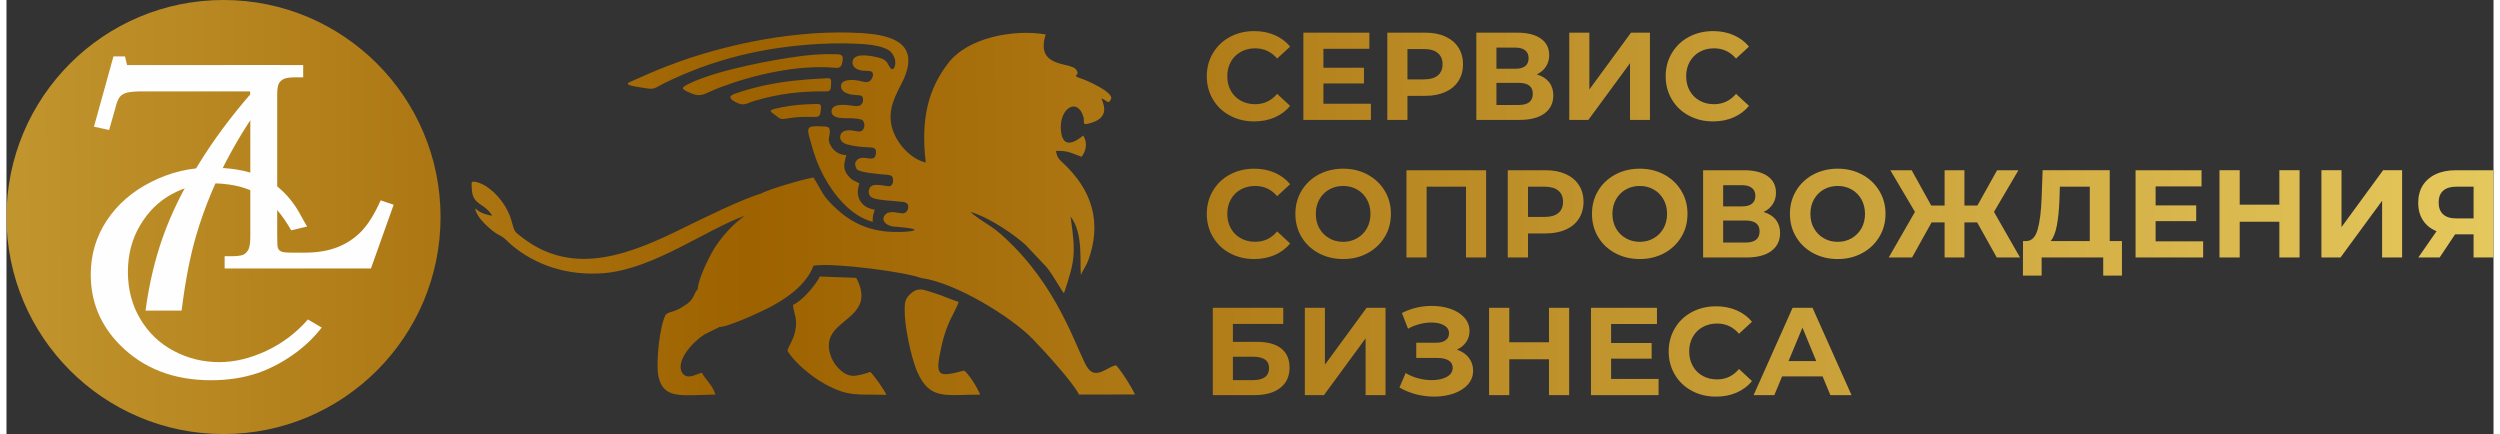 <?xml version="1.0" encoding="UTF-8"?> <!-- Creator: CorelDRAW 2020 (64-Bit) --> <svg xmlns="http://www.w3.org/2000/svg" xmlns:xlink="http://www.w3.org/1999/xlink" xmlns:xodm="http://www.corel.com/coreldraw/odm/2003" xml:space="preserve" width="599px" height="104px" style="shape-rendering:geometricPrecision; text-rendering:geometricPrecision; image-rendering:optimizeQuality; fill-rule:evenodd; clip-rule:evenodd" viewBox="0 0 447.78 78.15"><rect x="0" y="0" width="447.78" height="78.15" fill="#333333" stroke="none"/> <defs> <style type="text/css"> <![CDATA[ .fil1 {fill:#FEFEFE;fill-rule:nonzero} .fil0 {fill:url(#id0);fill-rule:nonzero} ]]> </style> <linearGradient id="id0" gradientUnits="userSpaceOnUse" x1="-181.43" y1="38.88" x2="504.68" y2="36"> <stop offset="0" style="stop-opacity:1; stop-color:#F2DB6E"></stop> <stop offset="0.459" style="stop-opacity:1; stop-color:#9E6200"></stop> <stop offset="1" style="stop-opacity:1; stop-color:#F2DB6E"></stop> </linearGradient> </defs> <g id="Слой_x0020_1">  <path class="fil0" d="M155.54 66.97c-2.56,0.78 -3.89,1.33 -5.88,-0.81 -1.17,-1.24 -2.33,-3.9 -1.01,-6.04 1.83,-2.98 7.51,-4.13 4.34,-10.09l-6.55 -0.25c-0.76,1.59 -3.22,4.43 -4.84,5.12 0.2,1.84 0.85,2.34 0.42,4.63 -0.31,1.68 -1.19,2.67 -1.41,3.62 1.23,2.11 4.43,4.74 6.82,6.03 4.29,2.33 5.8,1.75 10.98,1.91 -0.38,-1 -2.39,-3.69 -2.87,-4.12l0 0zm69.09 -45.11c-1.61,0 -3.05,-0.35 -4.35,-1.05 -1.3,-0.69 -2.31,-1.65 -3.05,-2.89 -0.74,-1.23 -1.12,-2.63 -1.12,-4.19 0,-1.56 0.38,-2.95 1.12,-4.18 0.74,-1.24 1.75,-2.21 3.05,-2.9 1.3,-0.7 2.75,-1.05 4.37,-1.05 1.36,0 2.59,0.24 3.69,0.72 1.1,0.48 2.03,1.17 2.77,2.07l-2.33 2.15c-1.06,-1.22 -2.38,-1.84 -3.95,-1.84 -0.97,0 -1.84,0.21 -2.61,0.64 -0.76,0.43 -1.36,1.02 -1.78,1.78 -0.43,0.77 -0.64,1.64 -0.64,2.61 0,0.98 0.21,1.84 0.64,2.61 0.42,0.76 1.02,1.36 1.78,1.78 0.77,0.43 1.64,0.64 2.61,0.64 1.57,0 2.89,-0.62 3.95,-1.86l2.33 2.16c-0.74,0.9 -1.67,1.6 -2.78,2.08 -1.11,0.48 -2.34,0.72 -3.7,0.72l0 0zm21.03 -3.19l0 2.92 -12.16 0 0 -15.71 11.88 0 0 2.91 -8.27 0 0 3.41 7.3 0 0 2.83 -7.3 0 0 3.65 8.55 0 0 -0.01zm9.75 -12.79c1.4,0 2.61,0.22 3.63,0.69 1.02,0.46 1.82,1.12 2.37,1.98 0.55,0.85 0.83,1.86 0.83,3.03 0,1.15 -0.28,2.16 -0.83,3.01 -0.55,0.87 -1.35,1.52 -2.37,1.98 -1.02,0.46 -2.23,0.69 -3.63,0.69l-3.17 0 0 4.33 -3.63 0 0 -15.71 6.8 0 0 0zm-0.2 8.41c1.1,0 1.92,-0.23 2.49,-0.7 0.57,-0.47 0.86,-1.15 0.86,-2.01 0,-0.89 -0.29,-1.57 -0.86,-2.03 -0.57,-0.48 -1.39,-0.72 -2.49,-0.72l-2.97 0 0 5.46 2.97 0zm20.32 -0.89c0.96,0.28 1.7,0.75 2.21,1.39 0.5,0.64 0.76,1.44 0.76,2.38 0,1.39 -0.53,2.48 -1.58,3.25 -1.06,0.78 -2.57,1.17 -4.53,1.17l-7.75 0 0 -15.71 7.32 0c1.83,0 3.25,0.34 4.27,1.05 1.02,0.7 1.53,1.7 1.53,3.01 0,0.77 -0.2,1.46 -0.58,2.05 -0.39,0.59 -0.94,1.06 -1.65,1.41l0 0zm-7.27 -1.02l3.39 0c0.8,0 1.39,-0.16 1.8,-0.48 0.4,-0.32 0.6,-0.8 0.6,-1.42 0,-0.62 -0.2,-1.09 -0.62,-1.42 -0.41,-0.33 -1,-0.49 -1.78,-0.49l-3.39 0 0 3.81 0 0zm4 6.52c1.71,0 2.55,-0.68 2.55,-2.02 0,-1.31 -0.84,-1.96 -2.55,-1.96l-4 0 0 3.98 4 0 0 0zm9.11 -13.02l3.62 0 0 10.23 7.5 -10.23 3.41 0 0 15.71 -3.59 0 0 -10.21 -7.5 10.21 -3.44 0 0 -15.71 0 0zm25.88 15.98c-1.61,0 -3.05,-0.35 -4.35,-1.05 -1.3,-0.69 -2.31,-1.65 -3.05,-2.89 -0.74,-1.23 -1.12,-2.63 -1.12,-4.19 0,-1.56 0.38,-2.95 1.12,-4.18 0.74,-1.24 1.75,-2.21 3.05,-2.9 1.3,-0.7 2.75,-1.05 4.37,-1.05 1.36,0 2.59,0.24 3.69,0.72 1.1,0.48 2.03,1.17 2.77,2.07l-2.33 2.15c-1.06,-1.22 -2.38,-1.84 -3.95,-1.84 -0.98,0 -1.84,0.21 -2.61,0.64 -0.76,0.43 -1.36,1.02 -1.78,1.78 -0.43,0.77 -0.64,1.64 -0.64,2.61 0,0.98 0.21,1.84 0.64,2.61 0.42,0.76 1.02,1.36 1.78,1.78 0.77,0.43 1.63,0.64 2.61,0.64 1.57,0 2.89,-0.62 3.95,-1.86l2.33 2.16c-0.74,0.9 -1.67,1.6 -2.78,2.08 -1.11,0.48 -2.34,0.72 -3.7,0.72l0 0zm-82.62 24.78c-1.61,0 -3.05,-0.36 -4.35,-1.05 -1.3,-0.69 -2.31,-1.66 -3.05,-2.9 -0.74,-1.23 -1.12,-2.63 -1.12,-4.19 0,-1.55 0.38,-2.95 1.12,-4.18 0.74,-1.24 1.75,-2.2 3.05,-2.9 1.3,-0.69 2.75,-1.05 4.37,-1.05 1.36,0 2.59,0.25 3.69,0.72 1.1,0.49 2.03,1.17 2.77,2.07l-2.33 2.16c-1.06,-1.23 -2.38,-1.84 -3.95,-1.84 -0.97,0 -1.84,0.21 -2.61,0.64 -0.76,0.42 -1.36,1.02 -1.78,1.78 -0.43,0.77 -0.64,1.63 -0.64,2.6 0,0.98 0.21,1.85 0.64,2.61 0.42,0.76 1.02,1.36 1.78,1.78 0.77,0.44 1.64,0.64 2.61,0.64 1.57,0 2.89,-0.61 3.95,-1.86l2.33 2.16c-0.74,0.91 -1.67,1.6 -2.78,2.09 -1.11,0.47 -2.34,0.72 -3.7,0.72l0 0zm16.03 0c-1.63,0 -3.1,-0.36 -4.41,-1.06 -1.31,-0.71 -2.34,-1.67 -3.08,-2.91 -0.74,-1.23 -1.11,-2.62 -1.11,-4.17 0,-1.54 0.37,-2.93 1.11,-4.16 0.74,-1.24 1.77,-2.2 3.08,-2.91 1.31,-0.7 2.78,-1.06 4.41,-1.06 1.63,0 3.1,0.36 4.4,1.06 1.3,0.71 2.33,1.67 3.08,2.91 0.75,1.23 1.12,2.62 1.12,4.16 0,1.55 -0.37,2.94 -1.12,4.17 -0.75,1.24 -1.78,2.2 -3.08,2.91 -1.3,0.7 -2.77,1.06 -4.4,1.06zm0 -3.1c0.93,0 1.76,-0.21 2.51,-0.65 0.75,-0.42 1.34,-1.02 1.77,-1.78 0.42,-0.76 0.64,-1.63 0.64,-2.61 0,-0.97 -0.22,-1.83 -0.64,-2.6 -0.43,-0.76 -1.02,-1.36 -1.77,-1.78 -0.75,-0.43 -1.58,-0.64 -2.51,-0.64 -0.93,0 -1.77,0.21 -2.52,0.64 -0.74,0.42 -1.33,1.02 -1.76,1.78 -0.43,0.77 -0.64,1.63 -0.64,2.6 0,0.98 0.21,1.85 0.64,2.61 0.43,0.76 1.02,1.36 1.76,1.78 0.75,0.44 1.59,0.65 2.52,0.65zm25.74 -12.89l0 15.71 -3.62 0 0 -12.75 -7.09 0 0 12.75 -3.63 0 0 -15.71 14.34 0zm10.7 0c1.4,0 2.61,0.23 3.63,0.69 1.03,0.47 1.82,1.12 2.37,1.98 0.56,0.85 0.84,1.86 0.84,3.03 0,1.15 -0.28,2.16 -0.84,3.02 -0.55,0.86 -1.34,1.52 -2.37,1.98 -1.02,0.45 -2.23,0.68 -3.63,0.68l-3.16 0 0 4.33 -3.64 0 0 -15.71 6.8 0 0 0zm-0.2 8.41c1.1,0 1.93,-0.23 2.5,-0.7 0.57,-0.47 0.85,-1.14 0.85,-2.01 0,-0.89 -0.28,-1.56 -0.85,-2.03 -0.57,-0.48 -1.4,-0.71 -2.5,-0.71l-2.96 0 0 5.45 2.96 0zm17.17 7.58c-1.64,0 -3.11,-0.36 -4.42,-1.06 -1.31,-0.71 -2.34,-1.67 -3.08,-2.91 -0.74,-1.23 -1.11,-2.62 -1.11,-4.17 0,-1.54 0.37,-2.93 1.11,-4.16 0.74,-1.24 1.77,-2.2 3.08,-2.91 1.31,-0.7 2.78,-1.06 4.42,-1.06 1.62,0 3.09,0.36 4.4,1.06 1.3,0.71 2.32,1.67 3.07,2.91 0.75,1.23 1.12,2.62 1.12,4.16 0,1.55 -0.37,2.94 -1.12,4.17 -0.75,1.24 -1.77,2.2 -3.07,2.91 -1.31,0.7 -2.78,1.06 -4.4,1.06zm0 -3.1c0.92,0 1.76,-0.21 2.51,-0.65 0.75,-0.42 1.33,-1.02 1.76,-1.78 0.43,-0.76 0.64,-1.63 0.64,-2.61 0,-0.97 -0.21,-1.83 -0.64,-2.6 -0.43,-0.76 -1.01,-1.36 -1.76,-1.78 -0.75,-0.43 -1.59,-0.64 -2.51,-0.64 -0.93,0 -1.77,0.21 -2.52,0.64 -0.75,0.42 -1.34,1.02 -1.77,1.78 -0.42,0.77 -0.64,1.63 -0.64,2.6 0,0.98 0.22,1.85 0.64,2.61 0.43,0.76 1.02,1.36 1.77,1.78 0.75,0.44 1.59,0.65 2.52,0.65zm22.29 -5.37c0.96,0.28 1.69,0.75 2.21,1.39 0.5,0.65 0.76,1.44 0.76,2.38 0,1.39 -0.53,2.48 -1.59,3.26 -1.05,0.78 -2.56,1.16 -4.52,1.16l-7.75 0 0 -15.71 7.32 0c1.83,0 3.25,0.35 4.27,1.05 1.02,0.7 1.53,1.71 1.53,3.01 0,0.78 -0.2,1.47 -0.59,2.06 -0.39,0.59 -0.93,1.06 -1.64,1.4l0 0zm-7.28 -1.01l3.39 0c0.8,0 1.4,-0.16 1.8,-0.49 0.41,-0.31 0.61,-0.79 0.61,-1.42 0,-0.61 -0.21,-1.09 -0.62,-1.41 -0.41,-0.33 -1.01,-0.5 -1.79,-0.5l-3.39 0 0 3.82 0 0zm4.01 6.51c1.7,0 2.55,-0.67 2.55,-2.02 0,-1.3 -0.85,-1.95 -2.55,-1.95l-4.01 0 0 3.97 4.01 0 0 0zm16.61 2.97c-1.63,0 -3.1,-0.36 -4.41,-1.06 -1.31,-0.71 -2.33,-1.67 -3.07,-2.91 -0.75,-1.23 -1.12,-2.62 -1.12,-4.17 0,-1.54 0.37,-2.93 1.12,-4.16 0.74,-1.24 1.76,-2.2 3.07,-2.91 1.31,-0.7 2.78,-1.06 4.41,-1.06 1.64,0 3.1,0.36 4.4,1.06 1.31,0.71 2.33,1.67 3.08,2.91 0.75,1.23 1.13,2.62 1.13,4.16 0,1.55 -0.38,2.94 -1.13,4.17 -0.75,1.24 -1.77,2.2 -3.08,2.91 -1.3,0.7 -2.76,1.06 -4.4,1.06zm0 -3.1c0.93,0 1.77,-0.21 2.52,-0.65 0.74,-0.42 1.33,-1.02 1.76,-1.78 0.42,-0.76 0.64,-1.63 0.64,-2.61 0,-0.97 -0.22,-1.83 -0.64,-2.6 -0.43,-0.76 -1.02,-1.36 -1.76,-1.78 -0.75,-0.43 -1.59,-0.64 -2.52,-0.64 -0.93,0 -1.76,0.21 -2.51,0.64 -0.75,0.42 -1.34,1.02 -1.76,1.78 -0.44,0.77 -0.64,1.63 -0.64,2.6 0,0.98 0.2,1.85 0.64,2.61 0.42,0.76 1.01,1.36 1.76,1.78 0.75,0.44 1.58,0.65 2.51,0.65zm25.11 -3.5l-2.29 0 0 6.32 -3.57 0 0 -6.32 -2.34 0 -3.52 6.32 -4.2 0 4.72 -8.21 -4.43 -7.5 3.84 0 3.52 6.35 2.41 0 0 -6.35 3.57 0 0 6.35 2.34 0 3.54 -6.35 3.84 0 -4.4 7.5 4.69 8.21 -4.19 0 -3.53 -6.32 0 0zm26.07 3.36l0 6.22 -3.37 0 0 -3.26 -11.09 0 0 3.26 -3.37 0 0.02 -6.22 0.63 0c0.94,-0.03 1.61,-0.71 2,-2.07 0.39,-1.34 0.63,-3.27 0.72,-5.76l0.18 -4.92 12.08 0 0 12.75 2.2 0 0 0zm-11.25 -7.5c-0.07,1.87 -0.23,3.44 -0.47,4.7 -0.24,1.27 -0.61,2.2 -1.1,2.8l7.03 0 0 -9.79 -5.39 0 -0.07 2.29zm25.87 7.55l0 2.91 -12.17 0 0 -15.71 11.88 0 0 2.91 -8.27 0 0 3.42 7.31 0 0 2.83 -7.31 0 0 3.64 8.56 0 0 0zm17.36 -12.8l0 15.71 -3.64 0 0 -6.44 -7.14 0 0 6.44 -3.64 0 0 -15.71 3.64 0 0 6.2 7.14 0 0 -6.2 3.64 0zm3.93 0l3.62 0 0 10.24 7.49 -10.24 3.42 0 0 15.71 -3.6 0 0 -10.21 -7.49 10.21 -3.44 0 0 -15.71zm30.99 0l0 15.71 -3.59 0 0 -4.17 -3.33 0 -2.78 4.17 -3.84 0 3.28 -4.73c-1.06,-0.44 -1.88,-1.09 -2.45,-1.97 -0.57,-0.88 -0.85,-1.93 -0.85,-3.15 0,-1.22 0.28,-2.26 0.82,-3.13 0.56,-0.88 1.35,-1.56 2.37,-2.03 1.01,-0.47 2.21,-0.7 3.59,-0.7l6.78 0 0 0zm-6.69 2.96c-1.03,0 -1.83,0.24 -2.37,0.72 -0.55,0.48 -0.82,1.19 -0.82,2.13 0,0.91 0.26,1.62 0.79,2.11 0.52,0.49 1.29,0.75 2.31,0.75l3.19 0 0 -5.71 -3.1 0zm-223.9 21.81l12.69 0 0 2.9 -9.07 0 0 3.23 4.36 0c1.9,0 3.35,0.4 4.34,1.19 0.99,0.79 1.5,1.94 1.5,3.44 0,1.57 -0.56,2.79 -1.67,3.65 -1.11,0.88 -2.67,1.31 -4.69,1.31l-7.46 0 0 -15.72zm7.26 13.02c0.93,0 1.63,-0.18 2.13,-0.54 0.5,-0.37 0.74,-0.91 0.74,-1.61 0,-1.38 -0.96,-2.06 -2.87,-2.06l-3.64 0 0 4.21 3.64 0zm9.31 -13.02l3.62 0 0 10.24 7.5 -10.24 3.41 0 0 15.72 -3.59 0 0 -10.22 -7.5 10.22 -3.44 0 0 -15.72 0 0zm27.38 7.52c0.91,0.32 1.63,0.81 2.15,1.47 0.51,0.67 0.77,1.44 0.77,2.33 0,0.96 -0.32,1.78 -0.94,2.49 -0.63,0.7 -1.48,1.24 -2.55,1.62 -1.08,0.37 -2.24,0.56 -3.52,0.56 -1.08,0 -2.15,-0.14 -3.22,-0.4 -1.07,-0.28 -2.08,-0.69 -3.04,-1.24l1.12 -2.61c0.69,0.42 1.45,0.74 2.28,0.96 0.83,0.22 1.64,0.32 2.44,0.32 1.07,0 1.97,-0.19 2.68,-0.58 0.71,-0.39 1.07,-0.93 1.07,-1.64 0,-0.58 -0.24,-1.02 -0.73,-1.32 -0.49,-0.3 -1.15,-0.45 -1.99,-0.45l-3.84 0 0 -2.74 3.57 0c0.74,0 1.31,-0.15 1.72,-0.45 0.41,-0.3 0.61,-0.71 0.61,-1.24 0,-0.61 -0.29,-1.09 -0.88,-1.43 -0.59,-0.35 -1.35,-0.52 -2.28,-0.52 -0.69,0 -1.4,0.09 -2.13,0.28 -0.74,0.19 -1.44,0.47 -2.09,0.84l-1.1 -2.83c1.66,-0.85 3.45,-1.28 5.39,-1.28 1.22,0 2.35,0.18 3.39,0.54 1.03,0.36 1.86,0.89 2.47,1.57 0.61,0.69 0.92,1.49 0.92,2.41 0,0.75 -0.2,1.42 -0.61,2 -0.4,0.58 -0.96,1.03 -1.66,1.34l0 0zm20.21 -7.52l0 15.72 -3.63 0 0 -6.45 -7.15 0 0 6.45 -3.64 0 0 -15.72 3.64 0 0 6.2 7.15 0 0 -6.2 3.63 0zm16.1 12.8l0 2.92 -12.17 0 0 -15.72 11.88 0 0 2.92 -8.26 0 0 3.41 7.3 0 0 2.83 -7.3 0 0 3.64 8.55 0 0 0zm10.33 3.19c-1.6,0 -3.04,-0.35 -4.34,-1.04 -1.3,-0.7 -2.32,-1.67 -3.05,-2.9 -0.74,-1.24 -1.12,-2.63 -1.12,-4.19 0,-1.56 0.38,-2.96 1.12,-4.19 0.73,-1.24 1.75,-2.2 3.05,-2.9 1.3,-0.69 2.75,-1.04 4.36,-1.04 1.37,0 2.6,0.24 3.7,0.72 1.1,0.48 2.03,1.16 2.77,2.06l-2.34 2.16c-1.05,-1.23 -2.37,-1.84 -3.95,-1.84 -0.97,0 -1.83,0.22 -2.6,0.64 -0.77,0.43 -1.36,1.02 -1.78,1.79 -0.43,0.76 -0.64,1.62 -0.64,2.6 0,0.97 0.21,1.84 0.64,2.6 0.42,0.77 1.01,1.36 1.78,1.79 0.77,0.43 1.63,0.64 2.6,0.64 1.58,0 2.9,-0.62 3.95,-1.87l2.34 2.16c-0.74,0.92 -1.67,1.61 -2.78,2.09 -1.11,0.48 -2.34,0.72 -3.71,0.72l0 0zm19.2 -3.64l-7.29 0 -1.4 3.37 -3.73 0 7.02 -15.72 3.59 0 7.02 15.72 -3.81 0 -1.4 -3.37zm-1.14 -2.76l-2.49 -6.02 -2.5 6.02 4.99 0zm-286.77 -65.01c21.58,0 39.08,17.49 39.08,39.07 0,21.58 -17.5,39.08 -39.08,39.08 -21.58,0 -39.07,-17.5 -39.07,-39.08 0,-21.58 17.49,-39.07 39.07,-39.07zm-31.47 31.31l0 -4.45 16.47 0 0 3.51c-1.36,1.34 -2.74,3.25 -4.14,5.75 -1.41,2.5 -2.48,5.15 -3.21,7.97 -0.74,2.81 -1.1,5.33 -1.09,7.55l-4.63 0c0.09,-3.48 0.8,-7.03 2.15,-10.64 1.35,-3.61 3.15,-6.85 5.41,-9.69l-10.96 0 0 0zm20.72 20.33l0 -24.89 5.08 0 0 20.65 12.58 0 0 4.24 -17.66 0 0 0zm37.32 -9.26l4.91 1.51c-0.76,2.77 -2.02,4.81 -3.77,6.16 -1.75,1.34 -3.97,2.01 -6.67,2.01 -3.33,0 -6.06,-1.14 -8.22,-3.42 -2.14,-2.28 -3.21,-5.39 -3.21,-9.35 0,-4.17 1.07,-7.42 3.23,-9.73 2.16,-2.31 4.99,-3.47 8.51,-3.47 3.07,0 5.57,0.91 7.48,2.73 1.15,1.07 2,2.61 2.57,4.63l-5.01 1.19c-0.3,-1.29 -0.92,-2.32 -1.85,-3.08 -0.95,-0.75 -2.1,-1.12 -3.44,-1.12 -1.86,0 -3.37,0.66 -4.53,2 -1.16,1.33 -1.75,3.49 -1.75,6.48 0,3.17 0.58,5.43 1.72,6.77 1.14,1.35 2.63,2.02 4.45,2.02 1.36,0 2.52,-0.42 3.49,-1.28 0.96,-0.86 1.67,-2.2 2.09,-4.05l0 0zm99 7.66c6.29,0.85 16.31,7.06 20.1,10.97 2.25,2.32 7.48,8.07 8.35,10.03l10.08 -0.02c-0.44,-1.12 -2.62,-4.52 -3.41,-5.25 -1.47,0.21 -3.48,2.56 -5.01,0.59 -1.67,-2.16 -4.54,-13 -13.36,-21.95 -4,-4.06 -4.55,-3.64 -7.34,-5.82l-0.49 -0.43c3.4,0.95 8.05,4.21 9.93,5.94l3.79 4.01c1.25,1.53 2.65,4.25 3.12,4.68 2,-5.99 2.14,-7.12 1.18,-13.8 2.35,2.96 1.62,8.3 1.86,10.51 0.34,-0.82 0.88,-1.51 1.3,-2.54 2.54,-6.95 0.73,-12.78 -4.63,-17.72 -0.75,-0.68 -1,-1.07 -1.16,-2.06 2.14,-0.1 2.69,0.37 4.61,1.05 0.87,-1.12 1.09,-2.59 0.3,-3.82 -1.66,1.35 -3.65,2.29 -4,-0.75 -0.47,-4.16 3,-6.29 4.06,-2.54 0.25,0.9 -0.53,1.65 1.58,0.93 2.35,-0.8 2.54,-2.29 1.63,-4.32 0.84,0.18 1.27,1.29 1.75,0.05 0.44,-1.16 -4.35,-3.31 -5.28,-3.6 -2.28,-0.75 0.01,-0.38 -1.07,-1.71 -1.05,-1.3 -7.18,-0.25 -5.5,-6.03l0.07 -0.25c-6.04,-0.98 -13.94,0.67 -17.39,4.98 -3.8,4.77 -5.13,10.36 -4.2,18.09 -2.56,-0.56 -5.09,-3.23 -5.96,-5.89 -1.21,-3.68 0.74,-6.49 1.95,-9.04 2.9,-6.47 -1.91,-7.99 -7.33,-8.36 -11.36,-0.74 -24.5,1.81 -35.1,5.89 -2.22,0.85 -4.43,1.83 -6.61,2.81 -0.85,0.37 -0.79,0.55 0.1,0.77 0.78,0.2 1.72,0.3 2.53,0.44 1.66,0.31 1.77,-0.14 3.2,-0.84 8.92,-4.41 18.1,-6.58 27.99,-7.13 1.52,-0.08 3.05,-0.11 4.56,-0.11 0.66,0.02 1.29,0.03 1.93,0.06 1.68,0.05 4.49,0.25 5.95,1.1 0.27,0.16 0.47,0.33 0.67,0.59 0.51,0.62 0.78,1.57 0.56,2.34 -0.04,0.16 -0.09,0.26 -0.2,0.4 -0.45,0.63 -0.97,-0.66 -1.16,-0.96 -0.53,-0.78 -1.43,-0.94 -2.29,-1.12 -1.1,-0.22 -4.03,-0.74 -3.98,1.09 0,0.67 0.6,1.11 1.19,1.29 0.53,0.16 1.14,0.16 1.69,0.18 0.65,0.03 0.89,0.28 0.77,0.97 -0.54,1.54 -1.49,0.97 -2.74,0.75 -0.94,-0.17 -3.24,-0.27 -2.96,1.26 0.2,1.08 1.85,1.34 2.74,1.37 0.82,0.03 1.32,0.07 1.19,1.05l-0.01 0.13c-0.27,0.94 -1.11,0.84 -1.82,0.74 -0.97,-0.14 -3.8,-0.57 -3.83,1 -0.02,1.06 1.39,1.22 2.16,1.23 0.53,0.02 1.07,0 1.6,0.03 0.47,0.03 1.29,0.08 1.72,0.28 0.71,0.4 0.62,2.24 -0.67,2.09 -0.38,-0.03 -0.77,-0.15 -1.18,-0.19 -0.79,-0.08 -1.7,-0.02 -2.02,0.83l-0.01 0.1 -0.03 0.1c-0.13,0.8 0.55,1.29 1.24,1.49 1.31,0.37 2.81,0.48 4.17,0.54 0.75,0.03 1.09,0.25 1.02,1.05 -0.14,1.58 -1.46,0.71 -2.53,0.83 -0.22,0.02 -0.38,0.08 -0.57,0.14 -0.68,0.49 -0.85,0.94 -0.37,1.88 0.46,0.63 3.83,0.86 4.65,0.96 0.43,0.04 1.42,0.03 1.69,0.34 0.36,0.41 0.33,1.77 -0.54,1.8 -0.25,0 -0.89,-0.13 -1.18,-0.17 -0.48,-0.06 -1.08,-0.13 -1.54,-0.04 -1.13,0.26 -1.2,1.8 -0.28,2.27 0.88,0.45 3.73,0.55 4.86,0.69 0.76,0.06 1.77,0.06 1.61,1.13 -0.09,0.62 -0.5,1.03 -1.14,0.99 -0.37,-0.03 -0.79,-0.13 -1.18,-0.18 -0.51,-0.06 -0.93,-0.06 -1.42,0.11 -1.4,0.91 -0.59,2.22 1.09,2.45 0.08,0 4.9,0.33 3.56,0.73 -1.05,0.32 -3.63,0.27 -4.76,0.17 -4.47,-0.42 -7.65,-2.39 -10.62,-5.66 -1.11,-1.25 -1.54,-2.49 -2.58,-4.06 -1.46,0.16 -8.55,2.26 -9.39,2.87 -3.26,0.91 -10.4,4.42 -13.7,6.04 -9.68,4.79 -19.97,9.11 -29.34,1.89 -1.51,-1.17 -1.35,-0.95 -1.96,-3.09 -0.68,-2.41 -2.51,-4.87 -4.65,-6.2 -0.57,-0.35 -1.43,-0.75 -2.1,-0.77 -0.5,-0.02 -0.41,0.29 -0.4,0.67 0.02,0.77 0.02,1.37 0.33,2.09 0.07,0.15 0.14,0.28 0.24,0.41 0.45,0.65 1.24,1.04 1.86,1.53 0.52,0.42 0.91,0.86 1.27,1.43 -0.81,-0.11 -2.08,-0.47 -2.71,-1.04 -0.22,-0.21 -0.44,-0.45 -0.28,0.08 0.3,1 1.23,2.01 1.97,2.73 0.54,0.52 1.23,1.09 1.87,1.49 0.46,0.28 0.99,0.5 1.38,0.84 0.41,0.36 0.68,0.69 1.12,1.06 4.36,3.73 10.28,5.76 16.97,5.16 8.86,-0.81 18.41,-7.96 25.15,-10.3 -2.03,1.38 -3.97,3.56 -5.33,5.62 -0.9,1.37 -3.08,5.71 -3.14,7.59 -0.76,0.74 -0.58,1.89 -2.31,2.91 -0.51,0.3 -1.01,0.67 -1.68,0.92 -0.67,0.27 -1.15,0.27 -1.73,0.69 -1.13,1.84 -1.88,8.95 -1.32,11.32 0.94,4.05 4.33,3.21 10.23,3.13 -0.53,-1.74 -1.82,-2.72 -2.44,-3.93 -1.15,0.28 -2.56,1.32 -3.52,0.07 -1.31,-2.04 1.71,-5.55 4.06,-7.01l2.45 -1.2c0.02,-0.06 0.09,-0.05 0.13,-0.09 1.77,-0.02 8.01,-2.95 9.63,-3.85 2.86,-1.57 5.67,-3.64 7.07,-6.54l0.27 -0.66c3.37,-0.57 16.19,1.05 19.35,2.21l0 0 0 0zm-26.36 -30.44c-1.24,0.34 -0.56,0.57 0.12,1.12 1.04,0.79 0.97,0.82 2.32,0.58 1.75,-0.29 3.09,-0.28 4.84,-0.25 0.9,0.02 0.96,-0.42 1.05,-1.22 0.11,-1.04 0.04,-1.14 -1.03,-1.11 -0.18,0.01 -0.35,0.03 -0.53,0.03 -0.37,0.01 -0.75,0.01 -1.12,0.04 -1.92,0.08 -3.78,0.37 -5.65,0.81l0 0 0 0zm-7.09 -2.74c-1.26,0.44 -1.05,0.87 -0.04,1.46 1.64,0.9 1.97,0.31 3.6,-0.18 4.1,-1.23 8.24,-1.75 12.51,-1.68 1.21,0.01 1.14,-0.27 1.21,-1.44 0.07,-1.05 -0.23,-0.95 -1.1,-0.91 -1.19,0.04 -2.4,0.14 -3.6,0.23 -0.69,0.06 -1.39,0.12 -2.09,0.2 -3.58,0.4 -7.09,1.13 -10.49,2.32l0 0 0 0zm-2.46 -1.22c6.14,-2.28 13.86,-4.02 20.43,-3.44 0.9,0.09 1.17,-0.16 1.34,-1.08 0.15,-0.77 0.13,-1.27 -0.74,-1.34 -0.61,-0.03 -1.42,-0.03 -2.04,-0.03 -2.99,0.03 -6.17,0.52 -9.11,1.03 -1.69,0.29 -3.41,0.62 -5.08,1 -3.28,0.73 -7.58,1.81 -10.6,3.27 -0.22,0.11 -1.2,0.54 -1.15,0.86 0.07,0.34 1.25,0.78 1.57,0.92 1.36,0.59 2.11,0.21 3.37,-0.35 0.67,-0.29 1.32,-0.59 2,-0.84l0 0 0.01 0zm27.22 24.3c-0.01,-1.14 0.1,-1.21 0.38,-2.19 -2.32,-0.31 -3.67,-2.16 -2.77,-4.72l-0.58 -0.32c-0.24,-0.1 -0.47,-0.19 -0.66,-0.33 -0.31,-0.19 -0.78,-0.7 -0.99,-1 -0.81,-1.19 -0.46,-2.12 -0.13,-3.45 -1.3,-0.05 -2.12,-0.66 -2.69,-1.52 -0.53,-0.89 -0.53,-1.22 -0.32,-2.19 0.25,-1.58 -0.4,-1.42 -1.71,-1.48 -2.26,-0.1 -2.47,0.15 -1.8,2.41 0.04,0.13 0.08,0.28 0.12,0.4 0.6,2.3 1.3,4.21 2.43,6.32 1.85,3.37 4.85,7.04 8.72,8.07l0 0 0 0zm16.47 26.78c-4.83,1.26 -5.33,1.18 -4.03,-4.6 0.32,-1.44 0.75,-2.75 1.31,-4.06 0.49,-1.11 1.44,-2.74 1.72,-3.7 -1.69,-0.54 -3.24,-1.29 -4.97,-1.79 -1.63,-0.5 -2.44,-0.87 -3.82,0.45 -0.87,0.83 -0.9,1.55 -0.92,2.7 -0.03,2.98 1.05,8.03 2.1,10.83 0.04,0.1 0.08,0.2 0.13,0.31 2.3,5.31 5.19,4.16 11.37,4.19 -0.59,-1.41 -1.96,-3.58 -2.89,-4.33l0 0 0 0z"></path> <g id="_2159542329584"> <path class="fil1" d="M19.26 10.16l2.08 0 0.37 1.55 27.67 0 0 2.7c-3.31,3.82 -6.31,8.18 -8.99,13.07 -2.69,4.89 -4.76,9.87 -6.24,14.94 -1.08,3.65 -1.95,8.15 -2.62,13.5l-6.49 0c0.62,-4.72 1.66,-9.12 3.11,-13.22 1.44,-4.1 3.53,-8.39 6.27,-12.85 2.72,-4.47 6.03,-8.94 9.94,-13.4l-19.71 0c-1.43,0 -2.42,0.08 -2.95,0.23 -0.53,0.14 -0.94,0.38 -1.23,0.69 -0.29,0.32 -0.54,0.88 -0.76,1.68l-0.16 0.6 -1.07 3.75 -2.73 -0.59 3.51 -12.65z"></path> <path class="fil1" d="M39.28 11.71l14.14 0 0 2.21 -1.32 0c-1.01,0 -1.73,0.1 -2.15,0.29 -0.42,0.19 -0.73,0.48 -0.92,0.85 -0.19,0.37 -0.29,1.03 -0.29,1.98l0 25.51c0,1.17 0.04,1.87 0.13,2.09 0.1,0.32 0.34,0.55 0.69,0.68 0.25,0.11 0.95,0.17 2.13,0.17l1.98 0c2.27,0 4.24,-0.33 5.91,-0.98 1.66,-0.66 3.11,-1.61 4.31,-2.85 1.21,-1.25 2.37,-3.11 3.48,-5.59l2.34 0.79 -4.09 11.48 -26.34 0 0 -2.21 1.15 0c1.12,0 1.87,-0.1 2.26,-0.29 0.38,-0.2 0.68,-0.53 0.9,-0.97 0.2,-0.46 0.31,-1.24 0.31,-2.34l0 -24.85c0,-1.27 -0.1,-2.12 -0.29,-2.55 -0.19,-0.44 -0.47,-0.74 -0.84,-0.93 -0.37,-0.19 -1.15,-0.28 -2.34,-0.28l-1.15 0 0 -2.21z"></path> <path class="fil1" d="M54.13 40.78l-2.87 0.69c-3.27,-5.75 -7.03,-8.24 -13.72,-8.46 -2.81,0 -5.4,0.65 -7.75,1.93 -2.36,1.28 -4.27,3.15 -5.73,5.62 -1.47,2.48 -2.2,5.27 -2.2,8.36 0,3.18 0.74,6.02 2.23,8.51 1.48,2.49 3.49,4.41 6.02,5.75 2.53,1.34 5.26,2.02 8.19,2.02 2.76,0 5.58,-0.68 8.46,-2.02 2.89,-1.35 5.39,-3.24 7.51,-5.66l2.49 1.46c-1.28,1.63 -2.67,3.01 -4.17,4.15 -2.36,1.82 -4.82,3.16 -7.37,4.04 -2.55,0.86 -5.35,1.29 -8.39,1.29 -6.75,0 -12.22,-2.13 -16.44,-6.39 -3.48,-3.54 -5.22,-7.75 -5.22,-12.63 0,-3.59 0.97,-6.84 2.89,-9.75 1.93,-2.91 4.59,-5.22 7.98,-6.93 3.39,-1.72 7.05,-2.63 10.97,-2.58 6.45,0.09 11.34,1.54 15.06,7.05 0.71,1.05 1.37,2.48 2.06,3.55z"></path> </g> </g> </svg> 